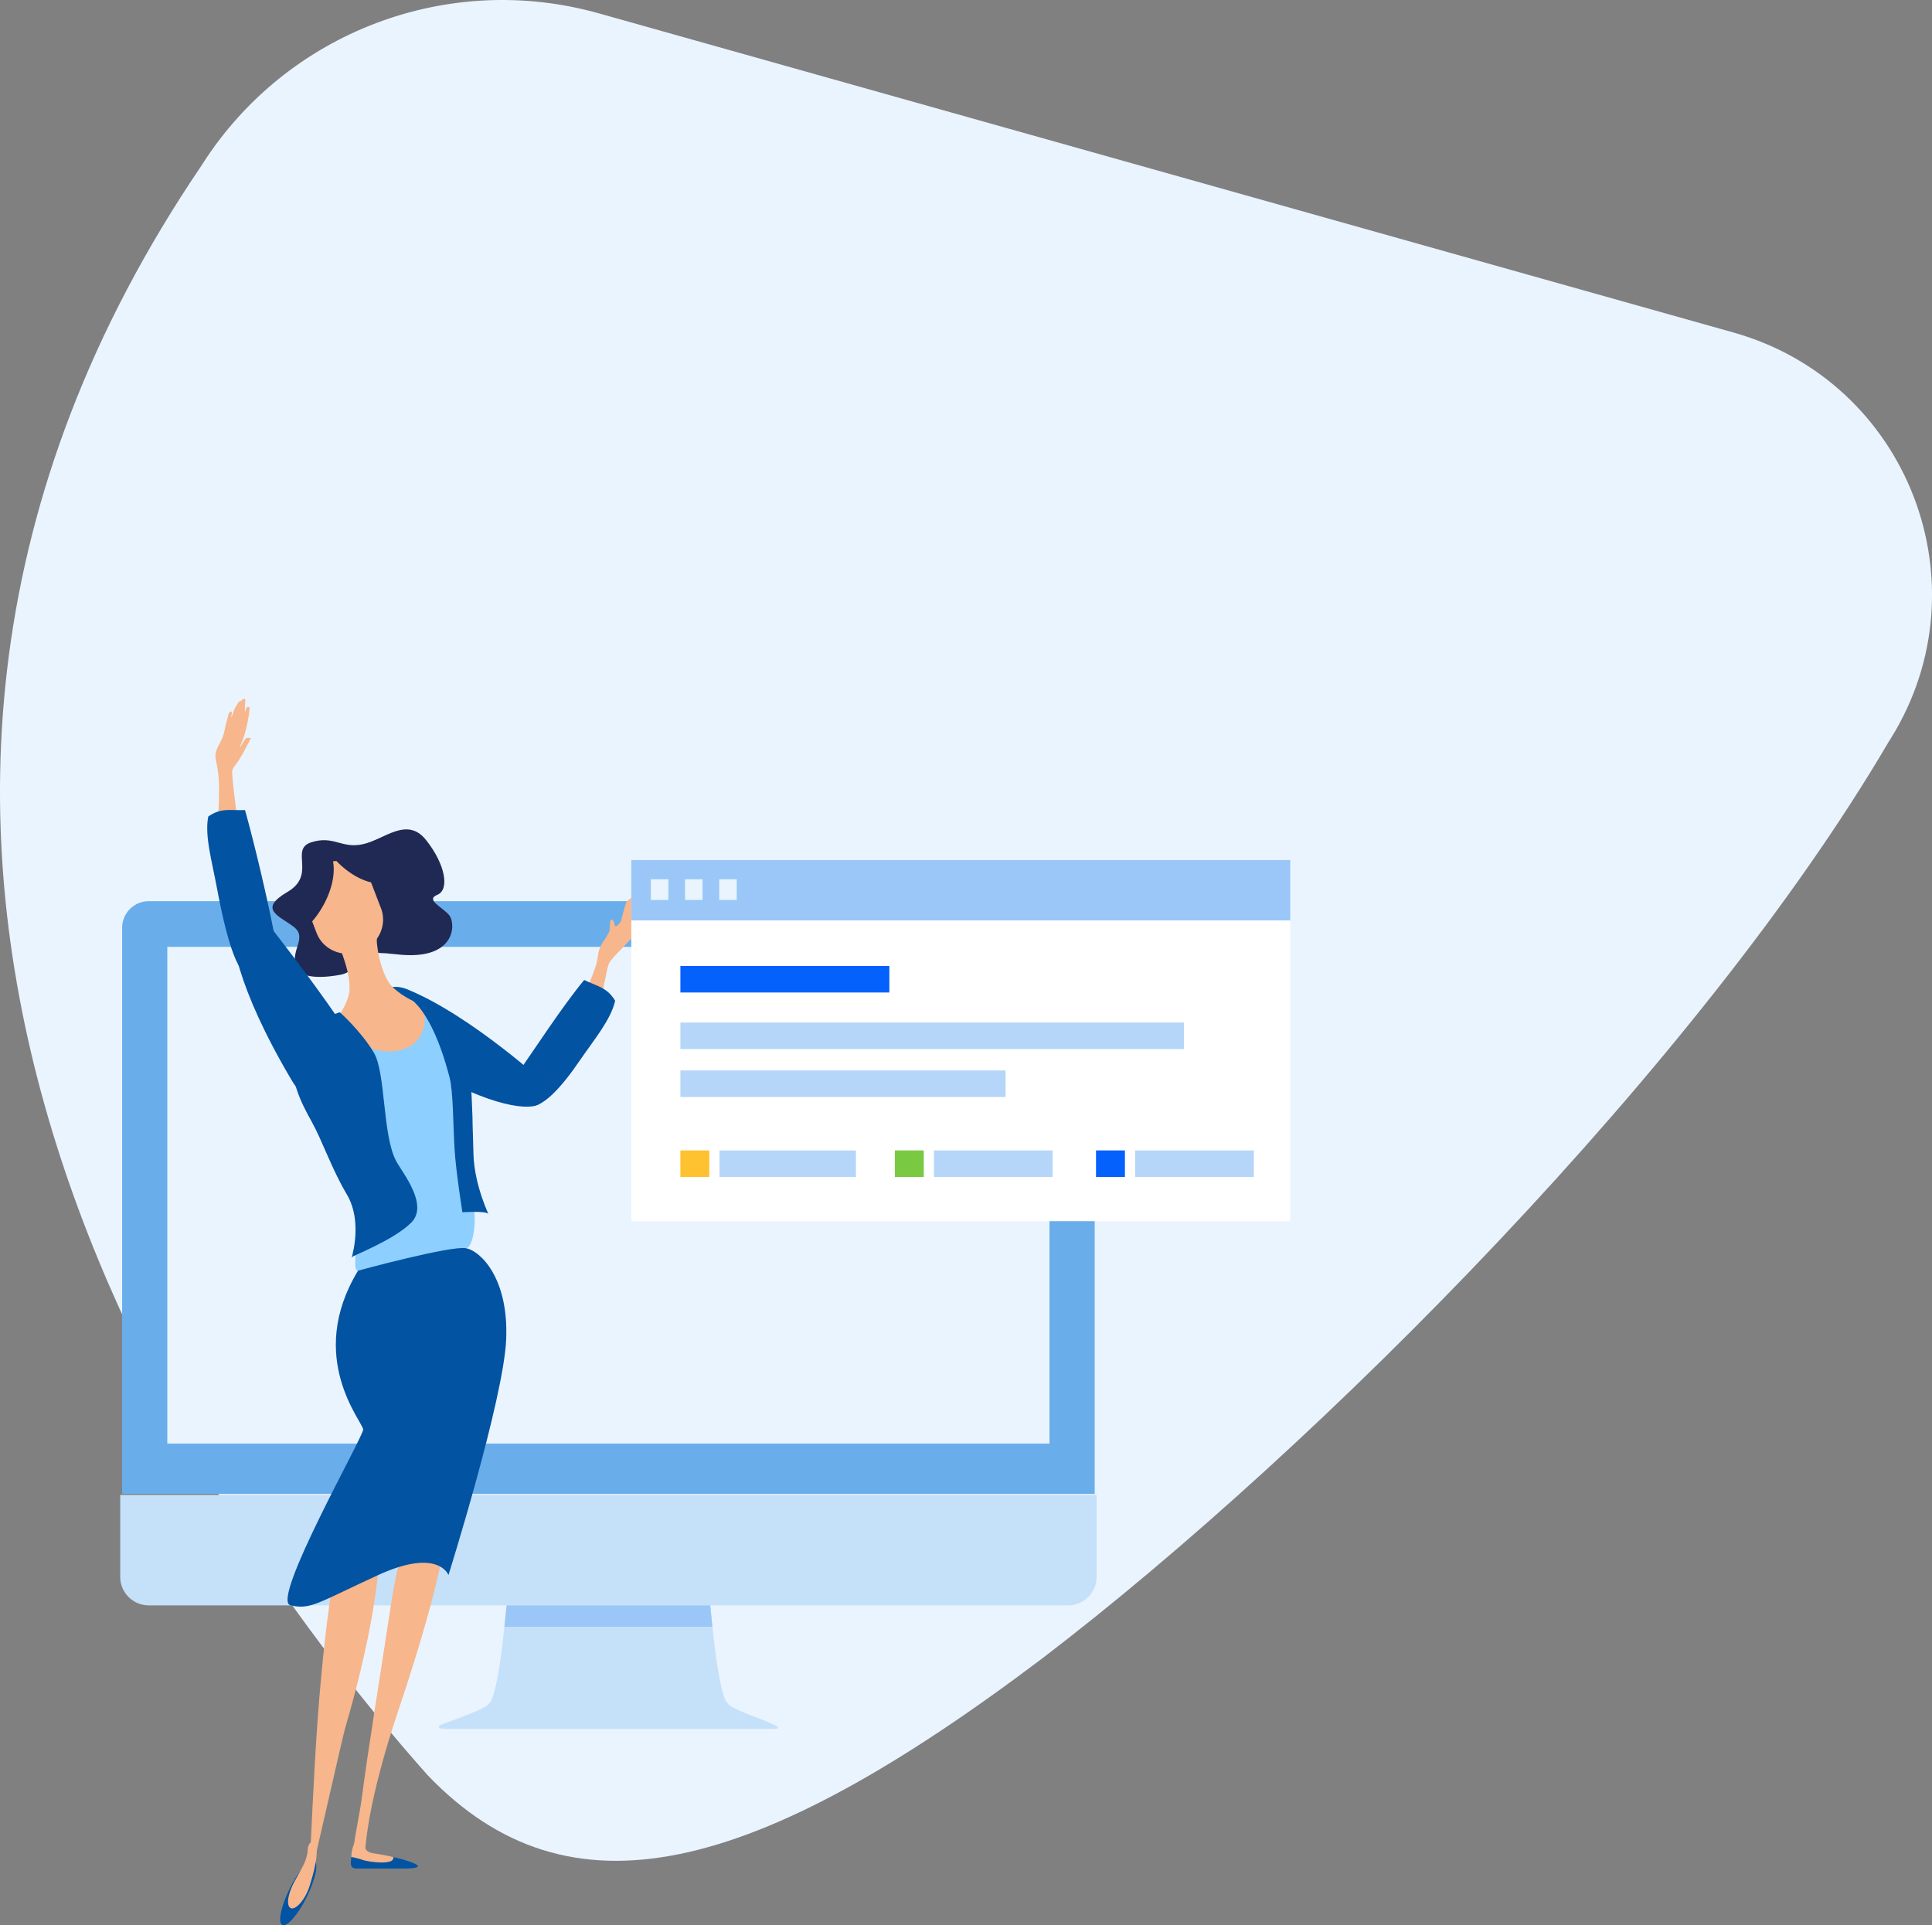 <?xml version="1.0" encoding="UTF-8"?> <svg xmlns="http://www.w3.org/2000/svg" viewBox="0 0 2327.63 2319.55"><rect x="0" y="0" width="2327.63" height="2319.55" fill="#808080" stroke="none"/> <defs> <style>.cls-1{fill:#eaf4fe;}.cls-2{fill:#69aeeb;}.cls-3{fill:#c5e1f9;}.cls-4{fill:#9ac7f7;}.cls-5{fill:#f7b68b;}.cls-6{fill:#202954;}.cls-7{fill:#0253a2;}.cls-8{fill:#8dcfff;}.cls-9{fill:#fff;}.cls-10{fill:#b5d6f9;}.cls-11{fill:#fec12f;}.cls-12{fill:#7ac943;}.cls-13{fill:#0561fc;}</style> </defs> <title>woman2</title> <g id="Слой_2" data-name="Слой 2"> <g id="Layer_2" data-name="Layer 2"> <path class="cls-1" d="M515.21,2138.76c170.21,177.61,391.68,123,741.73-141.66,331.72-253.58,792-717.42,1018.12-1102.76l3-4.75c115.22-185.63,20.61-429.89-189.71-489L721.46,16.08C539.86-35,346.06,38.38,244.21,197.17c-.63,1-1.25,1.94-1.87,2.91C-299.32,999.41,190.55,1772.89,515.21,2138.76Z"></path> <path class="cls-2" d="M1318.87,1799.85v-682a32.14,32.14,0,0,0-32.11-32.1H179.24a32.13,32.13,0,0,0-32.1,32.1v682Z"></path> <rect class="cls-1" x="201.58" y="1140.77" width="1062.82" height="598.48"></rect> <path class="cls-3" d="M144.84,1801.16v98.61a34.39,34.39,0,0,0,34.4,34.38H1286.76a34.39,34.39,0,0,0,34.4-34.38v-98.61Z"></path> <path class="cls-3" d="M935.61,2079.43s-8.53-4.22-18.32-7.91c-10.46-3.93-23-8.85-30.41-12.4-13-6.22-14.08-10.31-18.93-31.53-5.29-23.18-10.25-72.11-12.24-93.44H610.34c-2,21.33-7,70.26-12.26,93.44-4.85,21.22-5.94,25.31-18.91,31.53-7.32,3.51-19.7,8.36-30.08,12.26h0c-10,3.77-18.07,6.65-18.07,6.65s-7.88,4.38,4.78,5H930.26C942.14,2083.26,935.61,2079.43,935.61,2079.43Z"></path> <path class="cls-4" d="M858.28,1959.91c-1.1-10.14-2-19.24-2.59-25.76H610.31c-.61,6.52-1.49,15.62-2.59,25.76Z"></path> <path class="cls-5" d="M721.14,1212.18c6.36-19.54,9.44-44.77,12.69-51.69s24.65-26,29.11-32.7,9.38-25.24,11.42-32.41-5.35-4.83-6.3,0-2.33-7.39-3.92-12.11-8.6,2.09-9.57,3.79-5.64,19.05-6.11,21.47-7.24,11.19-8,5.37-5.61-9.93-5.7.13-1.06,8.62-4.07,14.33-8.94,10.21-10.59,25-15.74,44.79-30.93,73.93S714.77,1231.71,721.14,1212.18Z"></path> <path class="cls-6" d="M412.36,1173.93s-49.2,11.22-55.86-9.37,14.71-35.18-3.28-48.43-42.17-20.81-6.76-41.62,1.78-51.4,28.82-59.81,36.05,8.08,62,2.38,52.94-33.83,75.92-5.14,29,59.83,13.68,66.13,7.61,15.27,14.86,25.29,7.66,54.72-63.91,46.41S442,1165.35,412.36,1173.93Z"></path> <path class="cls-7" d="M459.74,1199.23c4.33-10.15,16.42-13.31,31.66-7,77.15,31.88,167,114.71,167,114.71s3.41,20.21-12.83,25.06c-19.49,5.84-77.25-5.31-173.65-69.67C444,1243.64,452.43,1216.42,459.74,1199.23Z"></path> <path class="cls-5" d="M369.42,1262.73s62.09,55.64,107.5,49.19,62-23.08,61.58-42-11.4-52.48-24.13-57.15-25.36-9.53-39.64-21.86c-11.63-10-18.46-34-20.55-53.71s11.77-26.42-5.77-29.31-14.72-13.5-28.13-5.63-23.86,5.7-18.59,19.41c9.6,25.1,25.15,59.5,17.32,81C410.39,1226.53,397.2,1237.73,369.42,1262.73Z"></path> <path class="cls-8" d="M564.86,1324.17q-22.38-48-44.43-96.31a117.63,117.63,0,0,0-10.55-18.61c16.45,80.64-85.95,62.93-90.39,28.61-11,20.78-48.72,47.78-47.93,51.17,8.56,36.63,20.16,72.57,29,109.14,3.7,15.57,15,28,26.66,35.81a41.19,41.19,0,0,0,1.11,9.24l3,18.12c3.48,14.67-9,71.25,0,69.56l130.33-27c9-1.71,12.4-34.73,8.91-49.32l-6.13-74.83a35.44,35.44,0,0,0-1.1-3.68C569.4,1361,572.47,1340.3,564.86,1324.17Z"></path> <path class="cls-7" d="M741.12,1205.68c-9.93-16.39-21.44-17.2-37.33-25C676.84,1213.38,644.4,1263.6,619,1300c-9.42,13.51,6.07,27.1,16.17,31.52,17.11,7.5,44.13-25.65,63-53.32C715.49,1252.93,736.19,1228.26,741.12,1205.68Z"></path> <path class="cls-5" d="M405.22,1037.29c-1.31.13-2.69.33-4,.56,3.05,15.77-2,37.73-14.92,58.43a114.76,114.76,0,0,1-10.18,13.82L381.4,1124c7.84,20.48,31.58,30.49,53,22.26s32.45-31.5,24.61-52l-12-31.21C433.69,1060,418.55,1051,405.22,1037.29Z"></path> <path class="cls-7" d="M409.49,1219.64s-52.55,14.38-56.85,42.46c-5.66,37.16,11.14,68.18,22.59,88.76,13.31,23.91,24.33,57.37,42.45,87.86,22,37.07,2.46,84.66,6.78,75.67.86-1.8,49.6-20.05,71-41.39s-10.64-60.11-18.09-74c-16.8-31.1-12.45-106.37-27-130.83C434.86,1242.21,409.49,1219.64,409.49,1219.64Z"></path> <path class="cls-7" d="M547.09,1239.44c-5.14-9.47-14.77-18.36-27.6-28.79-10.46-8.53-40.69-12.89-36.12-13.14.68,0,33.28,4.19,58.37,101,4.28,16.53,4.26,58.68,5.9,85.85s9.45,76.18,9.45,76.18,28.74-1.85,31.07,1.89-16.47-32.57-17.71-71.26C567.53,1298.2,569.86,1281.47,547.09,1239.44Z"></path> <path class="cls-7" d="M416.3,1320.3c10.25-4.18,34.94-21.72,25.83-38.13-40-71.85-139.65-194.87-139.65-194.87S281,1086,279.12,1103.93c-2.46,22.65,5.09,84.26,72.66,198.2C371.36,1335.05,398.94,1327.42,416.3,1320.3Z"></path> <path class="cls-5" d="M285,980s-5.92-46.44-5.24-50.91,3.65-6.12,8.86-14.62,5.85-10.33,9.57-17.22,4-7.86,4-7.86-4.15-1.54-6.29.78c-1.86,2.14-5.08,8-6.73,9.75s2.59-5,5.85-16.29a171.41,171.41,0,0,0,5.43-27.77c.29-3.17.31-3.63.12-3.68-1.39-.51-2.63-.9-3.34.37-.69,1.07-2,5.36-2,5-.41-1.23-.16-8.54,0-9.84s.43-3,.47-4.1c0-2.3-2.77-2.32-5.08.82,0,0-2,.19-2.76,1.1-.42.45-.68.81-1.09,1.3s-.68,1.26-1.06,1.81a59,59,0,0,0-3.65,6.63c-.42.92-2.87,9.34-3.39,9.12-.07,0,1-6.95.44-7-1.19-.13-3,.55-3.36,1.76-.59,2.15-1.54,5.34-3.7,14.34-2.39,9.92-2.19,12.24-8.22,23.83-5.36,10.06-4.86,14.15-2.88,22.53,6.84,28.83-.62,79.47,1.26,88S285,980,285,980Z"></path> <path class="cls-7" d="M250.93,983.76c15.66-11,26.57-7.07,44.25-7.78,11.45,40.79,26.25,103.4,34.74,146.91,3.2,16.2-18.41,52.17-29.4,52.13-18.67,0-33.52-74.68-39.65-107.64C255.27,1037.32,246.32,1006.37,250.93,983.76Z"></path> <path class="cls-5" d="M532.43,1797.76c-5.92-3.65-26.18,18.91-34.77,38.86-16.87,39.12-21.2,60.76-27.74,103.9C459.54,2009,442,2117.63,436.2,2163.88c-5.22,41.7-22,91,3.07,84-.39-57.23,25.94-143.51,41.19-188.83C532.58,1904.35,550.67,1808.92,532.43,1797.76Z"></path> <path class="cls-5" d="M413.34,1834.5q3.33-16.47,6.78-32.42c7.76-15.49,14.54-23.65,19.71-22.43,19.56,4.59,37.27,93-24.18,303.1-3.08,10.56-44.31,193.67-44,189.17C378.72,2154.36,380.44,1997.28,413.34,1834.5Z"></path> <path class="cls-7" d="M369.6,2285.46c-10.61,21.45-23.82,36.57-29.47,33.76s-1.67-22.46,8.94-43.92,23.8-36.59,29.47-33.77S380.21,2264,369.6,2285.46Z"></path> <path class="cls-5" d="M372.84,2272.73c-5.44,16.8-17,28.94-22.66,26.14s-3.57-17.2,4.94-32.67C365.9,2246.65,370,2241,370.94,2227,371.79,2213.86,393.29,2209.59,372.84,2272.73Z"></path> <path class="cls-5" d="M482.74,2240.12s-5.68-2.43-21.37-5.4c-9.16-1.74-16.12-1.69-19.42-5.13-5.44-5.68-2.42-19.46-5.08-18.83-13,3-17.48,33.33-9.9,37.11s50.36-1.27,53.88-1.53S483.81,2239.31,482.74,2240.12Z"></path> <path class="cls-7" d="M473.81,2237.36c2.42,10.22-28.93,6.1-37,3.43a95.59,95.59,0,0,0-12.7-3.33c-.33,0-.64-.06-1-.07a6.46,6.46,0,0,0-.11.75c0,5.6-2.47,13.08,6.5,13.08H485.7C531.66,2251.22,473.76,2237.12,473.81,2237.36Z"></path> <path class="cls-7" d="M431.36,1530.9s112.41-30.66,130.33-27,51.18,37,48.16,109.52-69.54,284.2-69.54,284.2-12.09-33.26-84.65,0S374,1940,349.84,1934s87.68-202.56,87.68-211.63S367.76,1635.77,431.36,1530.9Z"></path> <rect class="cls-9" x="760.55" y="1036.2" width="793.96" height="435.08"></rect> <rect class="cls-4" x="760.55" y="1036.2" width="793.96" height="72.73"></rect> <rect class="cls-1" x="784.12" y="1059.36" width="21.13" height="24.91"></rect> <rect class="cls-1" x="825.29" y="1059.36" width="21.13" height="24.91"></rect> <rect class="cls-1" x="866.49" y="1059.36" width="21.12" height="24.91"></rect> <rect class="cls-10" x="819.72" y="1231.96" width="606.7" height="31.96"></rect> <rect class="cls-10" x="819.72" y="1289.69" width="391.74" height="31.96"></rect> <rect class="cls-11" x="819.72" y="1386.04" width="34.83" height="31.96"></rect> <rect class="cls-10" x="866.87" y="1386.04" width="164.3" height="31.96"></rect> <rect class="cls-12" x="1078.08" y="1386.04" width="34.84" height="31.96"></rect> <rect class="cls-10" x="1125.23" y="1386.04" width="143" height="31.96"></rect> <rect class="cls-13" x="1320.45" y="1386.04" width="34.83" height="31.96"></rect> <rect class="cls-10" x="1367.61" y="1386.04" width="142.99" height="31.96"></rect> <rect class="cls-13" x="819.72" y="1163.81" width="251.76" height="31.96"></rect> </g> </g> </svg> 